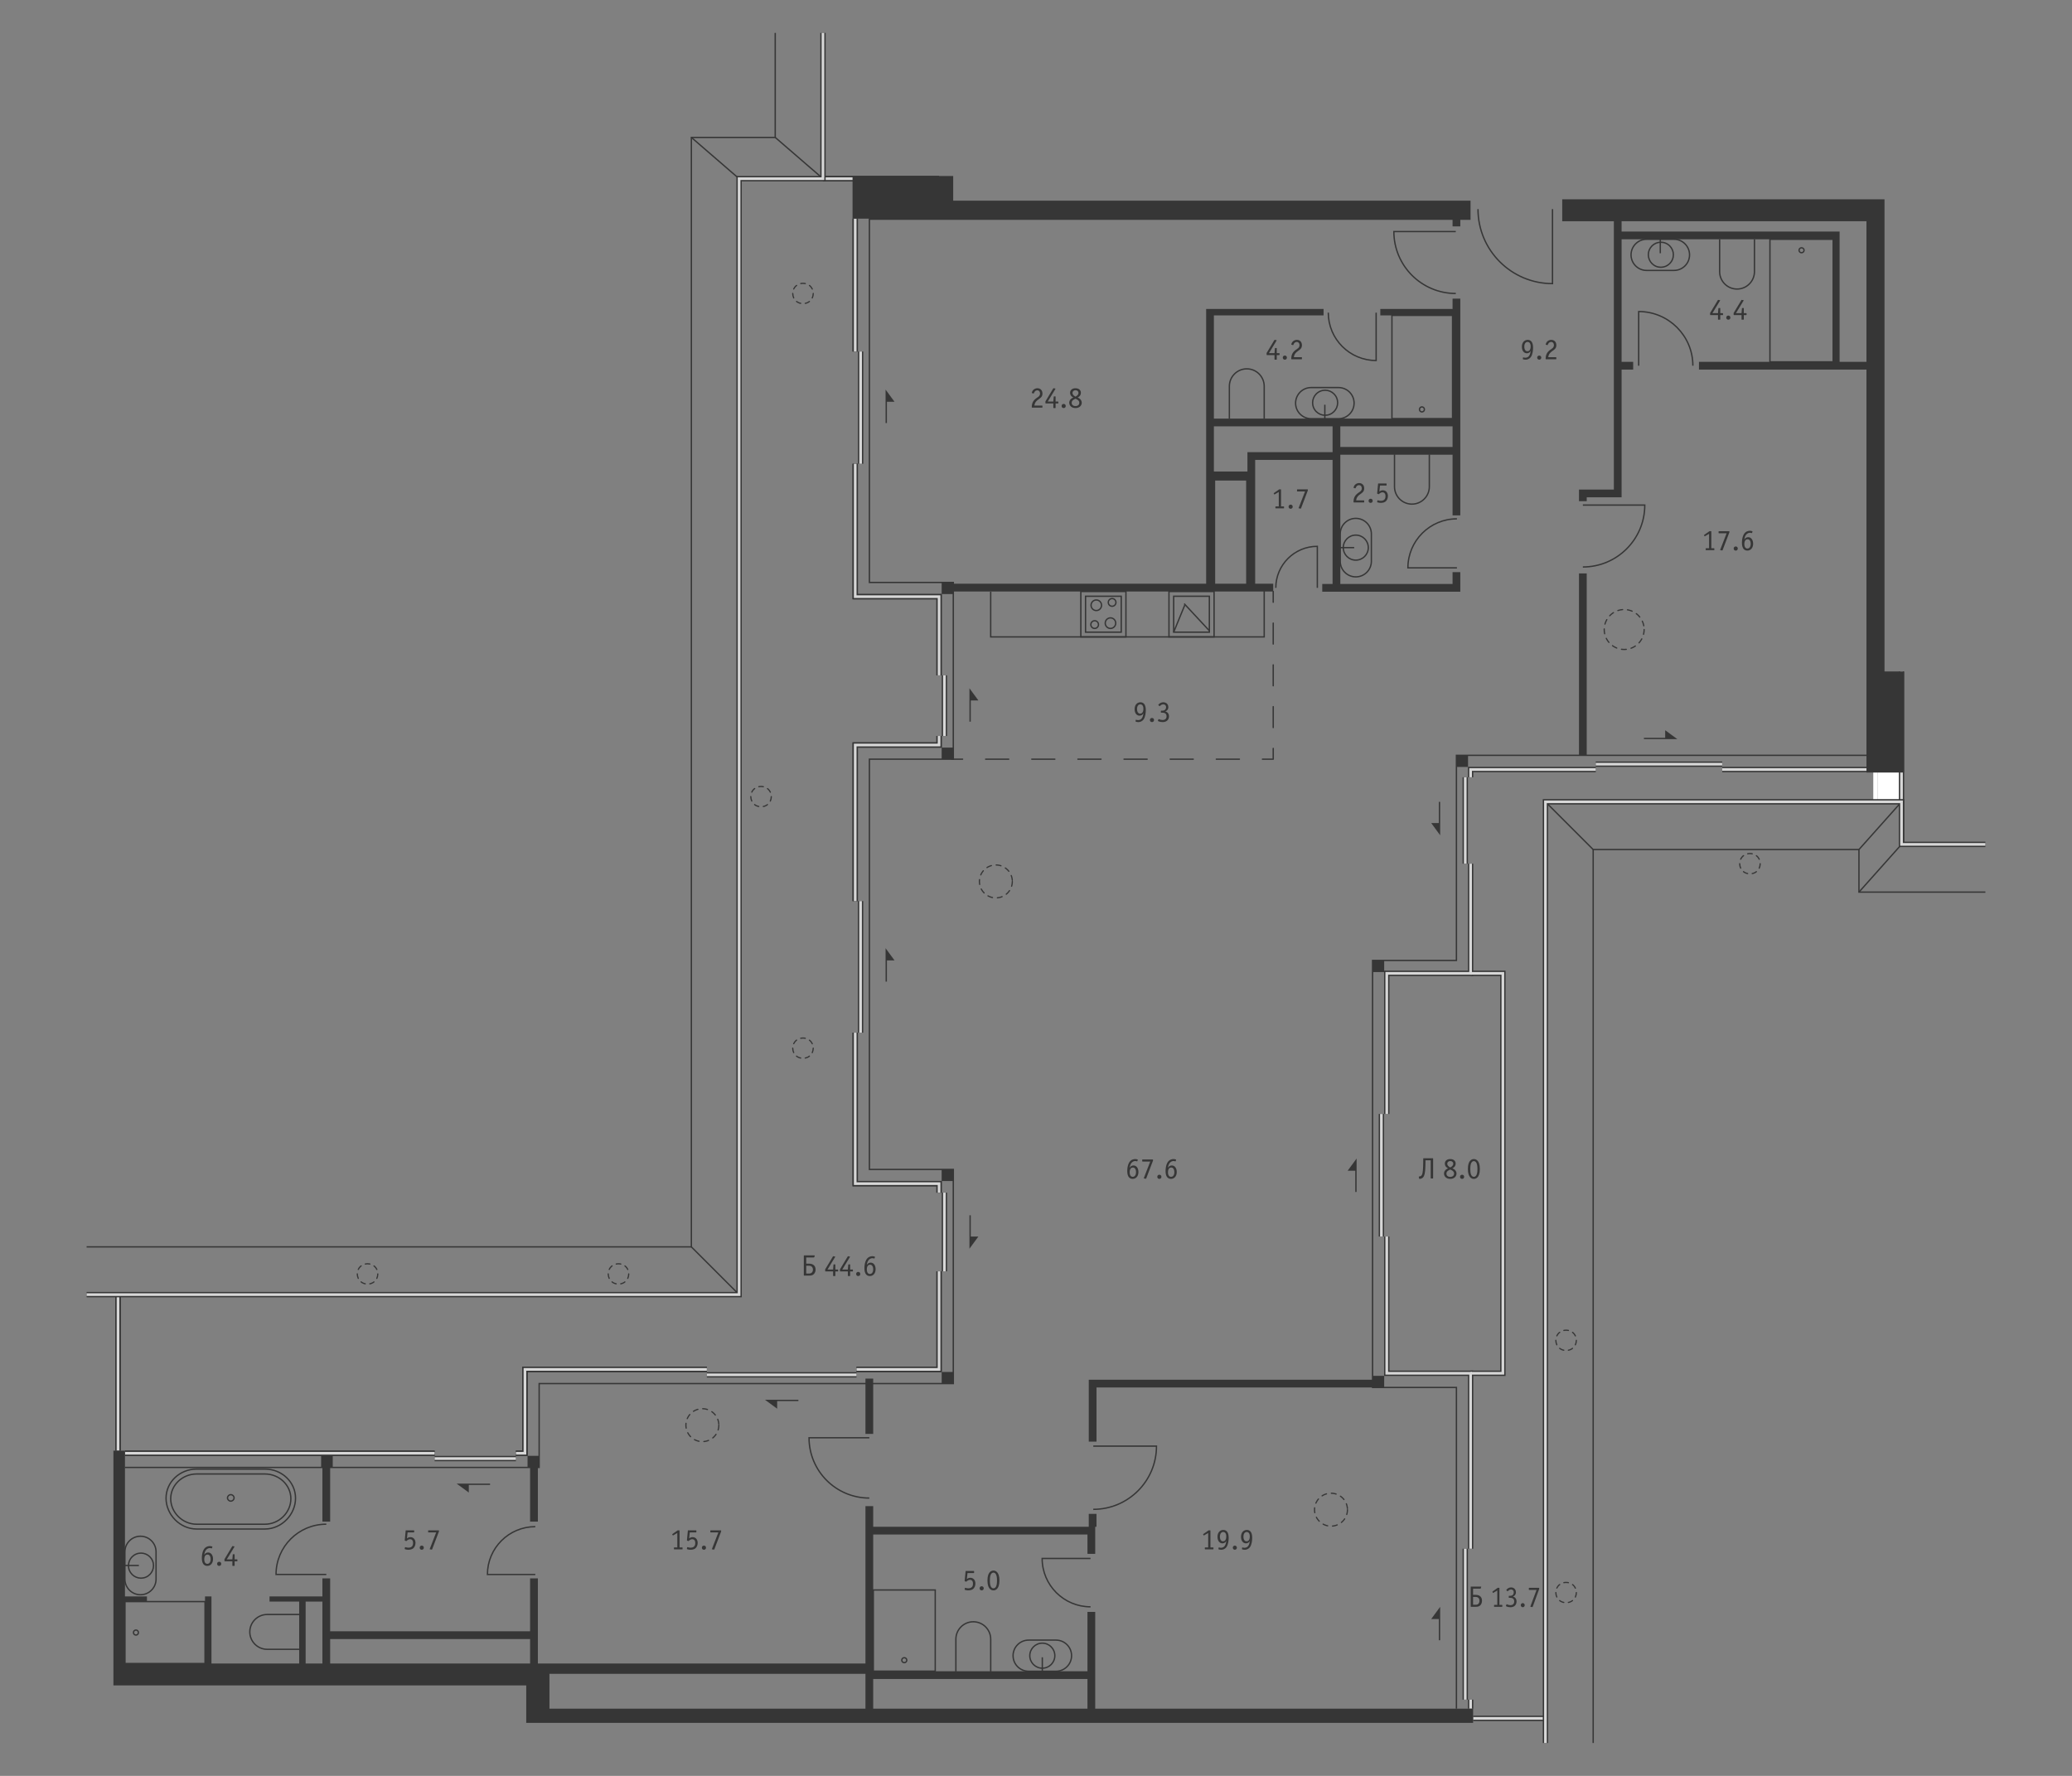 <?xml version="1.0" encoding="utf-8"?>
<!-- Generator: Adobe Illustrator 26.2.1, SVG Export Plug-In . SVG Version: 6.00 Build 0)  -->
<svg version="1.1" id="Слой_1" xmlns="http://www.w3.org/2000/svg" xmlns:xlink="http://www.w3.org/1999/xlink" x="0px" y="0px"
	 viewBox="0 0 630 540" style="enable-background:new 0 0 630 540;" xml:space="preserve">
<rect x="0" y="0" width="630" height="540" fill="#808080" stroke="none"/>
<style type="text/css">
	.st0{fill:#FFFFFF;}
	.st1{fill:none;stroke:#363636;stroke-width:0.409;stroke-miterlimit:10;}
	.st2{fill:none;stroke:#363636;stroke-width:0.409;stroke-miterlimit:10;}
	.st3{fill:none;stroke:#363636;stroke-width:0.409;stroke-linecap:round;stroke-linejoin:round;}
	
		.st4{fill:none;stroke:#363636;stroke-width:0.409;stroke-linecap:round;stroke-linejoin:round;stroke-dasharray:6.351,6.351;}
	
		.st5{fill:none;stroke:#363636;stroke-width:0.409;stroke-linecap:round;stroke-linejoin:round;stroke-dasharray:7.014,7.014;}
	.st6{fill:none;stroke:#363636;stroke-width:1.634;stroke-miterlimit:10;}
	.st7{fill:none;stroke:#D7D7D7;stroke-width:0.817;stroke-miterlimit:10;}
	
		.st8{fill:none;stroke:#363636;stroke-width:0.37;stroke-linecap:round;stroke-miterlimit:10;stroke-dasharray:1.48,1.48;}
	
		.st9{fill:none;stroke:#363636;stroke-width:0.37;stroke-linecap:round;stroke-miterlimit:10;stroke-dasharray:1.398,1.398;}
	.st10{fill:none;stroke:#363636;stroke-width:0.408;stroke-miterlimit:10;}
	.st11{fill:#363636;}
</style>
<g id="Flat_x5F_fill">
</g>
<g id="MOP">
</g>
<g id="Doors">
</g>
<g id="Furniture">
</g>
<g id="Windows">
</g>
<g id="Partitions">
</g>
<g id="Walls">
</g>
<g id="Pylons">
</g>
<g id="Facade">
</g>
<g id="Areas">
	<g>
		<rect x="570.953" y="233.99" class="st0" width="7.212" height="9.818"/>
		<polygon class="st0" points="570.25,233.99 570.25,63.936 569.581,63.936 569.581,243.809 
			570.953,243.809 570.953,233.99 		"/>
		<rect x="570.25" y="64.134" class="st0" width="0.703" height="169.857"/>
		<path class="st1" d="M472.042,63.591l0,22.652
			c-12.509,0-22.652-10.143-22.652-22.652"/>
		<path class="st1" d="M498.249,111.206l-0-16.475
			c9.098-0,16.475,7.377,16.475,16.475"/>
		<path class="st1" d="M481.275,153.574l18.829-0c0,10.398-8.431,18.829-18.829,18.829"/>
		<path class="st1" d="M442.985,172.669h-14.906c0-8.232,6.675-14.906,14.906-14.906"/>
		<path class="st1" d="M400.537,178.749v-12.624c-6.971-0-12.624,5.653-12.624,12.624"/>
		<path class="st1" d="M332.416,439.732h19.221c0,10.615-8.607,19.221-19.221,19.221"/>
		<path class="st1" d="M162.757,478.771h-14.553c0-8.037,6.516-14.553,14.553-14.553"/>
		<path class="st1" d="M99.209,478.75H83.93c-0-8.438,6.842-15.279,15.279-15.279"/>
		<path class="st1" d="M331.576,473.883h-14.71c-0,8.123,6.587,14.71,14.71,14.71"/>
		<path class="st1" d="M264.322,437.188h-18.333c-0,10.124,8.209,18.333,18.333,18.333"/>
		<path class="st1" d="M418.419,95.075v14.549c-8.035,0-14.549-6.515-14.549-14.549"/>
		<path class="st1" d="M442.638,70.41l-18.829-0
			c-0,10.398,8.431,18.829,18.829,18.829"/>
		<g>
			<ellipse class="st2" cx="412.234" cy="166.517" rx="3.806" ry="3.806"/>
			<path class="st1" d="M416.97,162.357c0-2.614-2.119-4.735-4.735-4.735
				c-2.616,0-4.735,2.121-4.735,4.735v8.318c0,2.616,2.119,4.737,4.735,4.737
				c2.616,0,4.735-2.121,4.735-4.737V162.357z"/>
			<line class="st1" x1="407.499" y1="166.517" x2="411.743" y2="166.517"/>
		</g>
		<g>
			<ellipse class="st2" cx="316.921" cy="503.449" rx="3.806" ry="3.806"/>
			<path class="st1" d="M312.761,498.713c-2.614,0-4.735,2.119-4.735,4.735
				c0,2.616,2.121,4.735,4.735,4.735h8.318c2.616,0,4.737-2.119,4.737-4.735
				c0-2.616-2.121-4.735-4.737-4.735H312.761z"/>
			<line class="st1" x1="316.921" y1="508.184" x2="316.921" y2="503.94"/>
		</g>
		<g>
			
				<ellipse transform="matrix(0.924 -0.383 0.383 0.924 -178.915 52.58)" class="st1" cx="42.712" cy="476.023" rx="3.806" ry="3.806"/>
			<path class="st1" d="M47.448,471.864c0-2.614-2.119-4.735-4.735-4.735
				c-2.616,0-4.735,2.121-4.735,4.735l0,8.318
				c0,2.616,2.119,4.737,4.735,4.737c2.616,0,4.735-2.121,4.735-4.737
				L47.448,471.864z"/>
			<line class="st1" x1="37.977" y1="476.023" x2="42.221" y2="476.023"/>
		</g>
		<g>
			
				<ellipse transform="matrix(0.924 -0.383 0.383 0.924 -16.246 163.484)" class="st2" cx="402.823" cy="122.579" rx="3.806" ry="3.806"/>
			<path class="st1" d="M398.663,117.843c-2.614,0-4.735,2.119-4.735,4.735
				c0,2.616,2.121,4.735,4.735,4.735h8.318c2.616,0,4.737-2.119,4.737-4.735
				c0-2.616-2.121-4.735-4.737-4.735H398.663z"/>
			<line class="st1" x1="402.822" y1="127.314" x2="402.822" y2="123.07"/>
		</g>
		<g>
			
				<ellipse transform="matrix(0.383 -0.924 0.924 0.383 240.038 514.232)" class="st2" cx="504.82" cy="77.495" rx="3.806" ry="3.806"/>
			<path class="st1" d="M500.66,82.231c-2.614,0-4.735-2.119-4.735-4.735
				c0-2.616,2.121-4.735,4.735-4.735l8.318,0c2.616,0,4.737,2.119,4.737,4.735
				c0,2.616-2.121,4.735-4.737,4.735L500.66,82.231z"/>
			<line class="st1" x1="504.82" y1="72.76" x2="504.82" y2="77.004"/>
		</g>
		<path class="st1" d="M301.23,508.268l0-9.829c0-2.928-2.37-5.302-5.296-5.302
			c-2.924,0-5.296,2.374-5.296,5.302v9.829"/>
		<path class="st1" d="M91.084,490.924l-9.829-0c-2.928,0-5.302,2.37-5.302,5.296
			c0,2.924,2.374,5.296,5.302,5.296h9.829"/>
		<path class="st1" d="M424.003,138.157v9.829c0,2.928,2.37,5.302,5.296,5.302
			c2.924,0,5.296-2.374,5.296-5.302v-9.829"/>
		<path class="st1" d="M384.386,127.286v-9.829c0-2.928-2.37-5.302-5.296-5.302
			c-2.924,0-5.296,2.374-5.296,5.302v9.829"/>
		<path class="st1" d="M522.859,72.76v9.829c0,2.928,2.37,5.302,5.296,5.302
			c2.924,0,5.296-2.374,5.296-5.302v-9.829"/>
		<g>
			<path class="st1" d="M70.172,456.451c0.553,0,0.999-0.44,0.999-0.981
				c0-0.541-0.446-0.98-0.999-0.98c-0.551,0-0.999,0.438-0.999,0.98
				C69.172,456.011,69.62,456.451,70.172,456.451z"/>
			<path class="st1" d="M59.811,464.936c-5.148,0-9.324-4.431-9.324-9.365
				c0-4.934,4.176-8.864,9.324-8.864h20.722c5.15,0,9.324,3.93,9.324,8.864
				s-4.174,9.365-9.324,9.365H59.811z"/>
			<path class="st1" d="M88.439,455.722c0-4.148-3.546-7.525-7.907-7.525l-20.722-0
				c-4.361,0-7.907,3.376-7.907,7.525c0,4.148,3.546,7.756,7.907,7.756h20.722
				C84.893,463.478,88.439,459.87,88.439,455.722z"/>
		</g>
		<g>
			<path class="st1" d="M432.345,123.724c0.417,0,0.754,0.343,0.754,0.766
				c0,0.424-0.337,0.766-0.754,0.766c-0.416,0-0.754-0.342-0.754-0.766
				C431.592,124.068,431.93,123.724,432.345,123.724z"/>
			<rect x="423.221" y="95.904" class="st1" width="18.436" height="31.382"/>
		</g>
		<g>
			<path class="st1" d="M548.534,76.095c0,0.417-0.343,0.754-0.766,0.754
				c-0.424,0-0.766-0.337-0.766-0.754c0-0.416,0.342-0.754,0.766-0.754
				C548.19,75.342,548.534,75.679,548.534,76.095z"/>
			<rect x="538.157" y="72.76" class="st1" width="19.221" height="37.269"/>
		</g>
		<g>
			<path class="st1" d="M274.182,504.818c0-0.417,0.343-0.754,0.766-0.754
				c0.424,0,0.766,0.337,0.766,0.754c0,0.416-0.342,0.754-0.766,0.754
				C274.525,505.572,274.182,505.234,274.182,504.818z"/>
			<rect x="265.533" y="483.471" class="st1" width="18.829" height="24.682"/>
		</g>
		<g>
			<path class="st1" d="M41.333,495.653c0.417,0,0.754,0.343,0.754,0.766
				c0,0.424-0.337,0.766-0.754,0.766c-0.416,0-0.754-0.342-0.754-0.766
				C40.579,495.996,40.917,495.653,41.333,495.653z"/>
			<rect x="37.998" y="487.005" class="st1" width="24.337" height="18.829"/>
		</g>
		<g>
			<rect x="355.428" y="179.862" class="st1" width="13.715" height="13.803"/>
			<rect x="356.859" y="181.304" class="st1" width="10.852" height="10.92"/>
			<rect x="328.631" y="179.861" class="st1" width="13.715" height="13.803"/>
			<rect x="330.064" y="181.304" class="st1" width="10.852" height="10.92"/>
			<line class="st1" x1="360.236" y1="183.985" x2="356.86" y2="192.224"/>
			<line class="st1" x1="360.047" y1="183.555" x2="367.711" y2="191.794"/>
			<path class="st1" d="M339.241,189.484c0-0.887-0.713-1.607-1.595-1.607
				c-0.882,0-1.598,0.72-1.598,1.607c0,0.887,0.717,1.607,1.598,1.607
				C338.527,191.091,339.241,190.371,339.241,189.484z"/>
			<path class="st1" d="M333.999,189.919c0-0.648-0.521-1.172-1.165-1.172
				c-0.642,0-1.163,0.524-1.163,1.172c0,0.646,0.521,1.172,1.163,1.172
				C333.478,191.091,333.999,190.565,333.999,189.919z"/>
			<path class="st1" d="M331.738,184.042c0,0.887,0.713,1.607,1.595,1.607
				c0.882,0,1.598-0.72,1.598-1.607c0-0.887-0.717-1.607-1.598-1.607
				C332.452,182.435,331.738,183.155,331.738,184.042z"/>
			<path class="st1" d="M336.978,183.177c0,0.648,0.521,1.172,1.166,1.172
				c0.642,0,1.163-0.524,1.163-1.172c0-0.646-0.521-1.172-1.163-1.172
				C337.499,182.005,336.978,182.531,336.978,183.177z"/>
		</g>
		<g>
			<g>
				<line class="st3" x1="387.126" y1="179.854" x2="387.126" y2="183.123"/>
				<line class="st4" x1="387.126" y1="189.474" x2="387.126" y2="224.402"/>
				<polyline class="st3" points="387.126,227.577 387.126,230.846 383.857,230.846 				"/>
				<line class="st5" x1="376.843" y1="230.846" x2="296.181" y2="230.846"/>
				<line class="st3" x1="292.674" y1="230.846" x2="289.405" y2="230.846"/>
			</g>
		</g>
		<polyline class="st1" points="384.386,179.658 384.386,193.667 301.224,193.667 301.224,179.937 
					"/>
		<polyline class="st1" points="38.005,446.211 163.934,446.211 163.934,420.713 289.854,420.713 
			289.854,355.595 264.347,355.595 264.347,230.846 289.854,230.846 289.854,177.111 
			264.347,177.111 264.347,66.351 		"/>
		<polyline class="st1" points="442.832,519.563 442.832,421.89 417.337,421.89 417.337,292.047 
			442.832,292.047 442.832,229.675 567.575,229.675 		"/>
		<line class="st6" x1="38.005" y1="441.896" x2="132.151" y2="441.896"/>
		<polyline class="st6" points="156.864,441.896 159.61,441.896 159.61,416.398 214.921,416.398 
					"/>
		<polyline class="st6" points="260.425,416.398 285.53,416.398 285.53,386.585 		"/>
		<polyline class="st6" points="285.53,362.656 285.53,359.91 260.032,359.91 260.032,314.014 
					"/>
		<polyline class="st6" points="260.032,274.002 260.032,226.537 285.53,226.537 285.53,223.791 
					"/>
		<polyline class="st6" points="285.53,205.354 285.53,181.426 260.032,181.426 260.032,141.021 
					"/>
		<line class="st6" x1="260.032" y1="106.894" x2="260.032" y2="66.486"/>
		<line class="st6" x1="250.225" y1="54.329" x2="285.53" y2="54.329"/>
		<line class="st6" x1="35.883" y1="441.111" x2="35.883" y2="393.657"/>
		<line class="st6" x1="447.15" y1="519.563" x2="447.15" y2="516.82"/>
		<polyline class="st6" points="447.147,470.924 447.147,417.575 421.649,417.575 421.649,375.994 
					"/>
		<polyline class="st6" points="421.649,338.728 421.649,295.97 447.147,295.97 447.147,262.626 
					"/>
		<polyline class="st6" points="447.147,236.344 447.147,233.99 485.198,233.99 		"/>
		<line class="st6" x1="523.64" y1="233.99" x2="567.575" y2="233.99"/>
		<line class="st6" x1="578.166" y1="256.742" x2="578.166" y2="204.175"/>
		<polyline class="st6" points="447.147,417.575 456.953,417.575 456.953,295.97 447.147,295.97 
					"/>
		<line class="st7" x1="447.15" y1="519.563" x2="447.15" y2="516.82"/>
		<line class="st6" x1="447.908" y1="522.508" x2="469.898" y2="522.508"/>
		<line class="st7" x1="447.908" y1="522.508" x2="469.898" y2="522.508"/>
		<line class="st6" x1="445.518" y1="516.82" x2="445.518" y2="470.924"/>
		<line class="st7" x1="445.518" y1="516.82" x2="445.518" y2="470.924"/>
		<line class="st6" x1="445.518" y1="262.626" x2="445.518" y2="236.344"/>
		<line class="st7" x1="445.518" y1="262.626" x2="445.518" y2="236.344"/>
		<line class="st6" x1="132.151" y1="443.508" x2="156.864" y2="443.508"/>
		<line class="st7" x1="132.151" y1="443.508" x2="156.864" y2="443.508"/>
		<line class="st6" x1="287.151" y1="362.656" x2="287.151" y2="386.585"/>
		<line class="st7" x1="287.151" y1="362.656" x2="287.151" y2="386.585"/>
		<line class="st6" x1="287.151" y1="205.354" x2="287.151" y2="223.791"/>
		<line class="st7" x1="287.151" y1="205.354" x2="287.151" y2="223.791"/>
		<line class="st6" x1="261.676" y1="106.894" x2="261.676" y2="141.021"/>
		<line class="st7" x1="261.676" y1="106.894" x2="261.676" y2="141.021"/>
		<line class="st6" x1="261.656" y1="274.002" x2="261.656" y2="314.014"/>
		<line class="st7" x1="261.656" y1="274.002" x2="261.656" y2="314.014"/>
		<line class="st6" x1="214.921" y1="418.048" x2="260.425" y2="418.048"/>
		<line class="st7" x1="214.921" y1="418.048" x2="260.425" y2="418.048"/>
		<line class="st6" x1="485.198" y1="232.364" x2="523.64" y2="232.364"/>
		<line class="st7" x1="485.198" y1="232.364" x2="523.64" y2="232.364"/>
		<line class="st6" x1="420.019" y1="375.994" x2="420.019" y2="338.728"/>
		<line class="st7" x1="420.019" y1="375.994" x2="420.019" y2="338.728"/>
		<polyline class="st7" points="447.147,470.924 447.147,417.575 421.649,417.575 421.649,375.994 
					"/>
		<polyline class="st7" points="421.649,338.728 421.649,295.97 447.147,295.97 447.147,262.626 
					"/>
		<polyline class="st7" points="447.147,236.344 447.147,233.99 485.198,233.99 		"/>
		<line class="st7" x1="523.64" y1="233.99" x2="567.575" y2="233.99"/>
		<line class="st7" x1="578.166" y1="256.742" x2="578.166" y2="204.175"/>
		<polyline class="st7" points="447.147,417.575 456.953,417.575 456.953,295.97 447.147,295.97 
					"/>
		<line class="st6" x1="38.005" y1="441.896" x2="132.151" y2="441.896"/>
		<polyline class="st6" points="156.864,441.896 159.61,441.896 159.61,416.398 214.921,416.398 
					"/>
		<polyline class="st6" points="260.425,416.398 285.53,416.398 285.53,386.585 		"/>
		<polyline class="st6" points="285.53,362.656 285.53,359.91 260.032,359.91 260.032,314.014 
					"/>
		<polyline class="st6" points="260.032,274.002 260.032,226.537 285.53,226.537 285.53,223.791 
					"/>
		<polyline class="st6" points="285.53,205.354 285.53,181.426 260.032,181.426 260.032,141.021 
					"/>
		<line class="st6" x1="260.032" y1="106.894" x2="260.032" y2="66.486"/>
		<line class="st6" x1="250.225" y1="54.329" x2="285.53" y2="54.329"/>
		<line class="st6" x1="35.883" y1="441.111" x2="35.883" y2="393.657"/>
		<line class="st7" x1="38.005" y1="441.896" x2="132.151" y2="441.896"/>
		<polyline class="st7" points="156.864,441.896 159.61,441.896 159.61,416.398 214.921,416.398 
					"/>
		<polyline class="st7" points="260.425,416.398 285.53,416.398 285.53,386.585 		"/>
		<polyline class="st7" points="285.53,362.656 285.53,359.91 260.032,359.91 260.032,314.014 
					"/>
		<polyline class="st7" points="260.032,274.002 260.032,226.537 285.53,226.537 285.53,223.791 
					"/>
		<polyline class="st7" points="285.53,205.354 285.53,181.426 260.032,181.426 260.032,141.021 
					"/>
		<line class="st7" x1="260.032" y1="106.894" x2="260.032" y2="66.486"/>
		<line class="st7" x1="250.225" y1="54.329" x2="285.53" y2="54.329"/>
		<line class="st7" x1="35.883" y1="441.111" x2="35.883" y2="393.657"/>
		<circle class="st8" cx="302.799" cy="268.018" r="5.005"/>
		<circle class="st8" cx="493.836" cy="191.413" r="6.07"/>
		<circle class="st8" cx="404.695" cy="459.055" r="5.005"/>
		<circle class="st8" cx="213.557" cy="433.355" r="5.005"/>
		<g>
			<path class="st9" d="M479.297,484.258c-0.104,4.113-6.134,4.113-6.238-0
				C473.163,480.145,479.193,480.146,479.297,484.258L479.297,484.258z"/>
		</g>
		<g>
			<path class="st9" d="M479.297,407.566c-0.104,4.113-6.134,4.113-6.238-0
				C473.163,403.452,479.193,403.453,479.297,407.566L479.297,407.566z"/>
		</g>
		<g>
			<path class="st9" d="M114.874,387.367c-0.104,4.113-6.134,4.113-6.238-0
				C108.741,383.253,114.771,383.254,114.874,387.367L114.874,387.367z"/>
		</g>
		<g>
			<path class="st9" d="M191.172,387.367c-0.104,4.113-6.134,4.113-6.238-0
				C185.038,383.253,191.068,383.254,191.172,387.367L191.172,387.367z"/>
		</g>
		<g>
			<path class="st9" d="M247.267,318.719c-0.104,4.113-6.134,4.113-6.238-0
				C241.133,314.605,247.163,314.606,247.267,318.719L247.267,318.719z"/>
		</g>
		<g>
			<path class="st9" d="M234.518,242.226c-0.104,4.113-6.134,4.113-6.238-0
				C228.385,238.113,234.414,238.113,234.518,242.226L234.518,242.226z"/>
		</g>
		<g>
			<path class="st9" d="M247.273,89.235c-0.104,4.113-6.134,4.113-6.238-0
				C241.14,85.122,247.169,85.123,247.273,89.235L247.273,89.235z"/>
		</g>
		<g>
			<path class="st9" d="M535.196,262.624c-0.104,4.113-6.134,4.113-6.238-0
				C529.062,258.51,535.092,258.511,535.196,262.624L535.196,262.624z"/>
		</g>
		<polyline class="st10" points="26.337,379.143 210.213,379.143 210.213,41.788 235.711,41.788 
			235.711,10 		"/>
		<polyline class="st10" points="484.412,530 484.412,258.323 565.221,258.323 565.221,271.268 
			603.664,271.268 		"/>
		<polyline class="st6" points="26.337,393.657 224.727,393.657 224.727,54.329 250.225,54.329 
			250.225,10 		"/>
		<polyline class="st6" points="469.898,530 469.898,243.809 578.166,243.809 578.166,256.754 
			603.664,256.754 		"/>
		<line class="st10" x1="210.213" y1="379.143" x2="224.727" y2="393.657"/>
		<line class="st10" x1="210.213" y1="41.788" x2="224.727" y2="54.329"/>
		<line class="st10" x1="235.711" y1="41.788" x2="250.225" y2="54.329"/>
		<line class="st10" x1="469.898" y1="243.809" x2="484.412" y2="258.323"/>
		<line class="st10" x1="565.221" y1="258.323" x2="578.166" y2="243.809"/>
		<line class="st10" x1="565.221" y1="271.268" x2="578.166" y2="256.754"/>
		<polyline class="st7" points="26.337,393.657 224.727,393.657 224.727,54.329 250.225,54.329 
			250.225,10 		"/>
		<polyline class="st7" points="469.898,530 469.898,243.809 578.166,243.809 578.166,256.754 
			603.664,256.754 		"/>
		<g>
			<polygon class="st11" points="142.543,451.536 149.002,451.536 149.002,451.128 
				142.543,451.128 140.15,451.128 138.836,451.128 142.543,453.846 			"/>
			<polygon class="st11" points="236.297,426.039 242.756,426.039 242.756,425.63 
				236.297,425.63 233.903,425.63 232.59,425.63 236.297,428.348 			"/>
			<polygon class="st11" points="294.762,369.537 294.762,375.997 294.762,378.39 294.762,379.704 
				297.481,375.997 295.171,375.997 295.171,369.537 			"/>
			<polygon class="st11" points="269.265,289.638 269.265,292.032 269.265,298.491 
				269.673,298.491 269.673,292.032 271.983,292.032 269.265,288.325 			"/>
			<polygon class="st11" points="294.762,209.277 294.762,210.59 294.762,212.984 
				294.762,219.443 295.171,219.443 295.171,212.984 297.481,212.984 			"/>
			<polygon class="st11" points="269.265,118.466 269.265,119.779 269.265,122.173 
				269.265,128.632 269.673,128.632 269.673,122.173 271.983,122.173 			"/>
			<polygon class="st11" points="506.305,224.349 499.846,224.349 499.846,224.758 
				506.305,224.758 508.698,224.758 510.012,224.758 506.305,222.04 			"/>
			<polygon class="st11" points="412.48,362.444 412.48,355.984 412.48,353.591 412.48,352.277 
				409.762,355.984 412.071,355.984 412.071,362.444 			"/>
			<polygon class="st11" points="437.887,498.759 437.887,492.3 437.887,489.906 437.887,488.593 
				435.169,492.3 437.478,492.3 437.478,498.759 			"/>
			<polygon class="st11" points="437.887,252.666 437.887,250.273 437.887,243.814 437.478,243.814 
				437.478,250.273 435.169,250.273 437.887,253.98 			"/>
			<path class="st11" d="M333.004,490.139h-2.354v18.045h-65.152v-41.578h65.152v5.881h2.354
				v-5.881v-1.769v-0.585h0.392v-3.926h-2.354v3.926h-65.544v-6.274h-2.354v47.855
				h-96.088h-1.309h-2.206v-25.888h-2.363v16.085h-60.793v-16.085h-2.354v5.486H81.949
				v1.569h9.022v18.832H64.297V485.432h-1.961v20.401H37.997v-18.832h6.685v-1.569
				h-6.685v-44.321h-3.514v64.723v0.79v5.862h125.521v11.393h4.321h2.74h280.842
				v-4.315H333.004V490.139z M330.651,510.538v9.025h-65.152v-9.025H330.651z
				 M161.179,498.395v7.439h-60.793v-7.439H161.179z M92.933,487.001h5.1v18.832
				h-5.1V487.001z M167.057,510.737v-1.768h96.088v10.594H167.066v-8.826H167.057z"/>
			<rect x="263.145" y="419.197" class="st11" width="2.354" height="16.814"/>
			<polygon class="st11" points="98.032,462.686 100.386,462.686 100.386,446.208 101.17,446.208 
				101.17,442.677 97.64,442.677 97.64,446.208 98.032,446.208 			"/>
			<polygon class="st11" points="161.179,462.686 163.542,462.686 163.542,446.208 
				163.934,446.208 163.934,442.677 160.404,442.677 160.404,446.208 161.179,446.208 			
				"/>
			<polygon class="st11" points="419.102,421.89 420.867,421.89 420.867,418.359 417.337,418.359 
				417.337,419.541 331.043,419.541 331.043,420.717 331.043,421.894 331.043,438.359 
				333.397,438.359 333.397,421.894 419.102,421.894 			"/>
			<rect x="480.098" y="174.365" class="st11" width="2.354" height="55.311"/>
			<path class="st11" d="M444.012,177.57h-0v-3.6h-2.354v3.6h-34.13v-22.992v-1.059
				v-15.25h34.13v18.44h2.354v-20.791v-6.28v-0.885v-1.468V95.904v-1.471V93.946
				v-1.962v-1.176h-2.354v1.176v1.962h-21.967v1.958h21.967v31.382h-72.571V95.904
				h33.35V93.946h-33.35h-1.246h-1.108v49.426v3.616v30.505h-76.886v-0.383h-3.531
				v3.531h3.531v-0.78h97.281v-2.368h-5.489v-31.375v-2.746v-3.528h23.536v13.675
				v1.059v22.992h-3.141v2.354h41.976V177.57z M441.658,135.916h-34.13v-6.276h34.13
				V135.916z M369.479,177.494v-31.375h9.415v31.375H369.479z M379.286,137.491v0.387
				v1.967v3.528h-0.392h-9.415h-0.392v-13.733h36.089v7.851H379.286z"/>
			<polygon class="st11" points="264.35,66.855 441.658,66.855 441.658,68.841 444.011,68.841 
				444.011,66.855 447.127,66.855 447.127,61.018 289.823,61.018 289.823,53.517 
				259.219,53.517 259.219,66.486 264.35,66.486 			"/>
			<path class="st11" d="M572.995,204.175V67.27v-1.175v-5.492h-97.994v0.415v5.837v0.415
				h15.697v42.76v2.354v36.478h-10.6v0.588h-0v2.948h2.354v-1.183h8.247
				h1.28h1.073v-38.832h3.522v-2.354h-3.522V72.76h64.327v37.27h-40.799v2.354
				h50.925v122.523h2.076h1.373h0.15h1.892h5.906v-30.731H572.995z M559.34,110.03
				V72.76v-1.958v-0.396h-66.288v-3.136h74.453v42.76H559.34z"/>
			<rect x="286.317" y="227.322" class="st11" width="3.531" height="3.53"/>
			<rect x="286.317" y="355.595" class="st11" width="3.531" height="3.531"/>
			<rect x="417.337" y="292.047" class="st11" width="3.53" height="3.531"/>
			<rect x="442.832" y="229.675" class="st11" width="3.531" height="3.53"/>
			<rect x="286.324" y="417.18" class="st11" width="3.531" height="3.53"/>
			<path class="st11" d="M124.163,471.24c0.79,0,1.23-0.243,1.454-0.413
				c0.395-0.314,0.718-0.916,0.718-1.679c0-0.961-0.575-1.741-1.526-1.741
				c-0.485,0-0.808,0.198-0.961,0.305l-0.117,0.081l0.197-1.823h1.895
				c0.108,0,0.108-0.045,0.108-0.099v-0.421c0-0.054-0.009-0.109-0.108-0.109h-2.37
				c-0.099,0-0.099,0.027-0.108,0.117l-0.279,2.873c0,0.027,0,0.081,0.018,0.109
				c0.009,0.01,0.027,0.018,0.072,0.035l0.332,0.118
				c0.045,0.018,0.063,0.018,0.135-0.046c0.125-0.107,0.197-0.179,0.269-0.233
				c0.207-0.152,0.494-0.278,0.79-0.278c0.234,0,0.916,0.072,0.916,1.149
				c0,0.377-0.045,1.427-1.419,1.427c-0.377,0-0.583-0.072-0.781-0.126
				c-0.09-0.026-0.117-0.045-0.162-0.045c-0.063,0-0.081,0.054-0.081,0.064
				l-0.099,0.404c-0.018,0.062-0.036,0.134,0.152,0.188
				C123.553,471.195,123.866,471.24,124.163,471.24z"/>
			<circle class="st11" cx="128.236" cy="470.611" r="0.628"/>
			<path class="st11" d="M130.286,465.969h2.334l-1.939,4.993
				c-0.018,0.045-0.045,0.089-0.018,0.117c0.018,0.027,0.081,0.035,0.099,0.035
				l0.53,0.081c0.072,0.008,0.089-0.045,0.099-0.081l2.073-5.441v-0.223
				c0-0.054-0.009-0.109-0.107-0.109h-3.071c-0.099,0-0.108,0.054-0.108,0.109v0.413
				C130.178,465.915,130.187,465.969,130.286,465.969z"/>
			<path class="st11" d="M63.034,476.15c0.96,0,1.741-0.773,1.741-2.083
				c0-1.141-0.566-1.994-1.508-1.994c-0.512,0-0.951,0.287-1.158,0.691l-0.018-0.018
				l0.018-0.091c0.072-0.377,0.18-1.058,0.736-1.553
				c0.234-0.206,0.584-0.377,0.925-0.377c0.234,0,0.431,0.062,0.521,0.089
				c0.027,0.01,0.045,0.01,0.062,0.01c0.054,0,0.072-0.027,0.09-0.072
				l0.135-0.342c0.036-0.089-0.018-0.134-0.135-0.179
				c-0.18-0.064-0.458-0.109-0.665-0.109c-0.242,0-1.293,0.027-1.903,1.186
				c-0.377,0.709-0.503,1.714-0.503,2.45
				C61.373,475.565,62.127,476.15,63.034,476.15z M63.097,472.702
				c0.466,0,0.943,0.377,0.943,1.4c0,0.907-0.413,1.419-0.997,1.419
				c-0.557,0-0.934-0.431-0.934-1.374C62.109,472.917,62.711,472.702,63.097,472.702z"
				/>
			<circle class="st11" cx="66.64" cy="475.521" r="0.628"/>
			<path class="st11" d="M68.358,474.748h2.298v1.293c0,0.054,0.009,0.109,0.108,0.109h0.476
				c0.045,0,0.099,0.008,0.099-0.126v-1.275h0.736c0.099,0,0.108-0.054,0.108-0.107
				v-0.369c0-0.054-0.009-0.109-0.108-0.109H71.339v-1.454
				c0-0.054-0.009-0.107-0.108-0.107h-0.342c-0.072,0-0.108,0.018-0.117,0.117
				l-0.117,1.445h-1.697l2.307-3.797c0.018-0.027,0.036-0.054,0.036-0.081
				c0-0.062-0.072-0.072-0.108-0.08l-0.422-0.072
				c-0.072-0.01-0.099-0.037-0.161,0.062l-0.037,0.054l-2.325,3.869v0.522
				C68.25,474.739,68.304,474.748,68.358,474.748z"/>
			<path class="st11" d="M294.427,482.967c-0.377,0-0.583-0.072-0.781-0.126
				c-0.09-0.026-0.117-0.045-0.162-0.045c-0.063,0-0.081,0.054-0.081,0.064
				l-0.099,0.404c-0.018,0.062-0.036,0.134,0.152,0.188
				c0.342,0.099,0.655,0.144,0.952,0.144c0.79,0,1.23-0.243,1.454-0.413
				c0.395-0.314,0.718-0.916,0.718-1.679c0-0.961-0.575-1.741-1.526-1.741
				c-0.485,0-0.808,0.198-0.961,0.305l-0.117,0.081l0.197-1.823h1.895
				c0.108,0,0.108-0.045,0.108-0.099v-0.421c0-0.054-0.009-0.109-0.108-0.109h-2.37
				c-0.099,0-0.099,0.027-0.108,0.117l-0.279,2.873c0,0.027,0,0.081,0.018,0.109
				c0.009,0.01,0.027,0.018,0.072,0.035l0.332,0.118
				c0.045,0.018,0.063,0.018,0.135-0.046c0.125-0.107,0.197-0.179,0.269-0.233
				c0.207-0.152,0.494-0.278,0.79-0.278c0.234,0,0.916,0.072,0.916,1.149
				C295.846,481.917,295.802,482.967,294.427,482.967z"/>
			<circle class="st11" cx="298.482" cy="482.967" r="0.628"/>
			<path class="st11" d="M300.236,480.589c0,2.827,1.391,3.007,1.822,3.007
				s1.823-0.18,1.823-3.007c0-2.848-1.401-3.017-1.823-3.017
				C301.637,477.572,300.236,477.741,300.236,480.589z M303.145,480.589
				c0,0.763-0.063,2.378-1.087,2.378c-1.023,0-1.086-1.615-1.086-2.378
				c0-0.773,0.072-2.389,1.086-2.389C303.074,478.199,303.145,479.816,303.145,480.589z"
				/>
			<path class="st11" d="M204.545,466.849c0.009,0.019,0.018,0.045,0.053,0.045
				c0.01,0,0.037,0,0.099-0.035l1.239-0.718v4.391h-0.916
				c-0.098,0-0.108,0.053-0.108,0.107v0.369c0,0.099,0.054,0.107,0.108,0.107h2.406
				c0.054,0,0.108-0.008,0.108-0.107v-0.369c0-0.054-0.009-0.107-0.108-0.107
				h-0.808v-5.082c0-0.054-0.01-0.109-0.108-0.109h-0.458l-1.607,1.122
				c-0.026,0.019-0.063,0.046-0.063,0.072c0,0.01,0,0.019,0.027,0.064
				L204.545,466.849z"/>
			<path class="st11" d="M209.964,471.24c0.79,0,1.23-0.243,1.454-0.413
				c0.395-0.314,0.718-0.916,0.718-1.679c0-0.961-0.575-1.741-1.526-1.741
				c-0.485,0-0.808,0.198-0.961,0.305l-0.117,0.081l0.197-1.823h1.895
				c0.108,0,0.108-0.045,0.108-0.099v-0.421c0-0.054-0.009-0.109-0.108-0.109h-2.37
				c-0.099,0-0.099,0.027-0.108,0.117l-0.279,2.873c0,0.027,0,0.081,0.018,0.109
				c0.009,0.01,0.027,0.018,0.072,0.035l0.332,0.118
				c0.045,0.018,0.063,0.018,0.135-0.046c0.125-0.107,0.197-0.179,0.269-0.233
				c0.207-0.152,0.494-0.278,0.79-0.278c0.234,0,0.916,0.072,0.916,1.149
				c0,0.377-0.045,1.427-1.419,1.427c-0.377,0-0.583-0.072-0.781-0.126
				c-0.09-0.026-0.117-0.045-0.162-0.045c-0.063,0-0.081,0.054-0.081,0.064
				l-0.099,0.404c-0.018,0.062-0.036,0.134,0.152,0.188
				C209.354,471.195,209.668,471.24,209.964,471.24z"/>
			<circle class="st11" cx="214.037" cy="470.611" r="0.628"/>
			<path class="st11" d="M216.087,465.969h2.334l-1.939,4.993
				c-0.018,0.045-0.045,0.089-0.018,0.117c0.018,0.027,0.081,0.035,0.099,0.035
				l0.53,0.081c0.072,0.008,0.089-0.045,0.099-0.081l2.073-5.441v-0.223
				c0-0.054-0.009-0.109-0.107-0.109h-3.071c-0.099,0-0.108,0.054-0.108,0.109v0.413
				C215.98,465.915,215.988,465.969,216.087,465.969z"/>
			<path class="st11" d="M366.441,470.531c-0.097,0-0.107,0.053-0.107,0.107v0.369
				c0,0.099,0.054,0.107,0.107,0.107h2.407c0.054,0,0.107-0.008,0.107-0.107v-0.369
				c0-0.054-0.008-0.107-0.107-0.107h-0.808v-5.082c0-0.054-0.01-0.109-0.109-0.109
				h-0.458l-1.607,1.122c-0.026,0.019-0.062,0.046-0.062,0.072
				c0,0.01,0,0.019,0.027,0.064l0.134,0.251c0.01,0.019,0.019,0.045,0.054,0.045
				c0.01,0,0.037,0,0.099-0.035l1.239-0.718v4.391H366.441z"/>
			<path class="st11" d="M372.364,470.091c-0.252,0.332-0.611,0.547-1.114,0.547
				c-0.251,0-0.431-0.054-0.493-0.072c-0.089-0.027-0.126-0.035-0.161-0.035
				c-0.072,0-0.081,0.062-0.081,0.08l-0.035,0.359
				c-0.019,0.144,0.045,0.144,0.134,0.171c0.081,0.018,0.35,0.099,0.701,0.099
				c0.466,0,1.14-0.161,1.615-0.844c0.53-0.753,0.656-2.056,0.656-2.801
				c0-1.804-0.755-2.378-1.644-2.378c-0.978,0-1.759,0.781-1.759,2.083
				c0,1.14,0.565,1.992,1.508,1.992c0.512,0,0.951-0.287,1.159-0.691l0.018,0.018
				l-0.018,0.091C372.768,469.095,372.686,469.669,372.364,470.091z M371.861,468.672
				c-0.476,0-0.943-0.386-0.943-1.409c0-0.907,0.413-1.419,0.998-1.419
				c0.555,0,0.934,0.431,0.934,1.365C372.849,468.456,372.248,468.672,371.861,468.672
				z"/>
			<path class="st11" d="M374.83,470.611c0,0.342,0.287,0.629,0.627,0.629
				c0.342,0,0.629-0.287,0.629-0.629c0-0.342-0.287-0.629-0.629-0.629
				C375.117,469.982,374.83,470.269,374.83,470.611z"/>
			<path class="st11" d="M379.52,470.091c-0.252,0.332-0.611,0.547-1.114,0.547
				c-0.251,0-0.431-0.054-0.493-0.072c-0.089-0.027-0.126-0.035-0.161-0.035
				c-0.072,0-0.081,0.062-0.081,0.08l-0.035,0.359
				c-0.019,0.144,0.045,0.144,0.134,0.171c0.081,0.018,0.35,0.099,0.701,0.099
				c0.466,0,1.14-0.161,1.615-0.844c0.53-0.753,0.656-2.056,0.656-2.801
				c0-1.804-0.755-2.378-1.644-2.378c-0.978,0-1.759,0.781-1.759,2.083
				c0,1.14,0.565,1.992,1.508,1.992c0.512,0,0.951-0.287,1.159-0.691l0.018,0.018
				l-0.018,0.091C379.923,469.095,379.842,469.669,379.52,470.091z M379.017,468.672
				c-0.476,0-0.943-0.386-0.943-1.409c0-0.907,0.413-1.419,0.998-1.419
				c0.555,0,0.934,0.431,0.934,1.365C380.005,468.456,379.403,468.672,379.017,468.672
				z"/>
			<path class="st11" d="M343.248,353.626c-0.377,0.709-0.503,1.714-0.503,2.452
				c0,1.804,0.753,2.388,1.661,2.388c0.96,0,1.741-0.773,1.741-2.083
				c0-1.14-0.566-1.994-1.508-1.994c-0.512,0-0.951,0.287-1.158,0.691l-0.018-0.018
				l0.018-0.089c0.072-0.377,0.18-1.06,0.736-1.553
				c0.234-0.207,0.584-0.378,0.925-0.378c0.234,0,0.431,0.064,0.521,0.091
				c0.027,0.008,0.045,0.008,0.062,0.008c0.054,0,0.072-0.027,0.09-0.072
				l0.135-0.34c0.036-0.091-0.018-0.136-0.135-0.18
				c-0.18-0.062-0.458-0.107-0.665-0.107
				C344.909,352.442,343.858,352.467,343.248,353.626z M344.469,355.018
				c0.466,0,0.943,0.377,0.943,1.4c0,0.908-0.413,1.419-0.997,1.419
				c-0.557,0-0.934-0.431-0.934-1.373C343.481,355.234,344.083,355.018,344.469,355.018z
				"/>
			<path class="st11" d="M347.294,352.675v0.413c0,0.053,0.009,0.107,0.108,0.107h2.334
				l-1.939,4.993c-0.018,0.045-0.045,0.089-0.018,0.117
				c0.018,0.027,0.081,0.035,0.099,0.035l0.53,0.081
				c0.072,0.008,0.089-0.045,0.099-0.081l2.073-5.441v-0.223
				c0-0.054-0.009-0.109-0.107-0.109h-3.071
				C347.303,352.566,347.294,352.621,347.294,352.675z"/>
			<circle class="st11" cx="352.507" cy="357.837" r="0.628"/>
			<path class="st11" d="M355.868,353.42c0.234-0.207,0.584-0.378,0.925-0.378
				c0.234,0,0.431,0.064,0.521,0.091c0.027,0.008,0.045,0.008,0.062,0.008
				c0.054,0,0.072-0.027,0.09-0.072l0.135-0.34
				c0.036-0.091-0.018-0.136-0.135-0.18c-0.18-0.062-0.458-0.107-0.665-0.107
				c-0.242,0-1.293,0.026-1.903,1.184c-0.377,0.709-0.503,1.714-0.503,2.452
				c0,1.804,0.753,2.388,1.661,2.388c0.96,0,1.741-0.773,1.741-2.083
				c0-1.14-0.566-1.994-1.508-1.994c-0.512,0-0.951,0.287-1.158,0.691l-0.018-0.018
				l0.018-0.089C355.204,354.597,355.311,353.914,355.868,353.42z M356.12,355.018
				c0.466,0,0.943,0.377,0.943,1.4c0,0.908-0.413,1.419-0.997,1.419
				c-0.557,0-0.934-0.431-0.934-1.373C355.132,355.234,355.734,355.018,356.12,355.018z
				"/>
			<path class="st11" d="M346.743,213.544c-0.978,0-1.76,0.781-1.76,2.083
				c0,1.14,0.566,1.993,1.508,1.993c0.512,0,0.952-0.287,1.159-0.691l0.018,0.018
				l-0.018,0.09c-0.081,0.386-0.162,0.961-0.485,1.383
				c-0.251,0.332-0.611,0.547-1.113,0.547c-0.251,0-0.431-0.054-0.494-0.072
				c-0.089-0.027-0.125-0.036-0.161-0.036c-0.072,0-0.081,0.063-0.081,0.081
				l-0.035,0.359c-0.018,0.144,0.045,0.144,0.134,0.171
				c0.081,0.018,0.35,0.099,0.701,0.099c0.467,0,1.14-0.162,1.616-0.844
				c0.529-0.754,0.655-2.056,0.655-2.801
				C348.386,214.119,347.632,213.544,346.743,213.544z M346.663,217.001
				c-0.476,0-0.943-0.386-0.943-1.409c0-0.907,0.413-1.419,0.997-1.419
				c0.556,0,0.934,0.431,0.934,1.365C347.651,216.785,347.049,217.001,346.663,217.001z
				"/>
			<circle class="st11" cx="350.26" cy="218.94" r="0.628"/>
			<path class="st11" d="M353.486,218.94c-0.369,0-0.763-0.108-0.952-0.207
				c-0.152-0.072-0.18-0.089-0.207-0.089c-0.045,0-0.062,0.026-0.072,0.053
				l-0.188,0.422c-0.045,0.108,0.099,0.171,0.153,0.197
				c0.431,0.189,0.969,0.252,1.31,0.252c1.149,0,1.903-0.692,1.903-1.769
				c0-0.907-0.583-1.346-1.122-1.472c0.512-0.206,0.925-0.592,0.925-1.293
				c0-0.987-0.737-1.49-1.527-1.49c-0.611,0-1.185,0.314-1.455,0.691
				c-0.062,0.09-0.072,0.108-0.072,0.125c0,0.027,0.027,0.054,0.054,0.081
				l0.296,0.251c0.027,0.018,0.046,0.026,0.063,0.026
				c0.063,0,0.126-0.081,0.171-0.125c0.18-0.18,0.539-0.422,0.915-0.422
				c0.359,0,0.871,0.207,0.871,0.862c0,0.584-0.377,1.069-1.158,1.069h-0.323
				c-0.053,0-0.108,0.009-0.108,0.108v0.386c0,0.053,0.009,0.108,0.108,0.108
				h0.323c0.521,0,1.302,0.125,1.302,1.104
				C354.698,218.455,354.321,218.94,353.486,218.94z"/>
			<path class="st11" d="M315.537,120.777c-0.171,0.117-0.314,0.206-0.556,0.394
				c-0.566,0.449-1.267,1.14-1.267,2.595v0.081c0,0.053,0.009,0.108,0.108,0.108
				h3.026c0.053,0,0.107-0.009,0.107-0.108v-0.413
				c0-0.054-0.009-0.109-0.107-0.109h-2.344c0.09-0.7,0.368-1.167,0.862-1.58
				c0.215-0.179,0.431-0.332,0.521-0.394c0.52-0.369,1.077-0.745,1.077-1.67
				c0-0.978-0.611-1.625-1.527-1.625c-0.781,0-1.338,0.422-1.58,0.97
				c-0.045,0.108-0.125,0.332-0.125,0.421c0,0.063,0.027,0.072,0.072,0.081
				l0.421,0.125c0.099,0.027,0.135-0.098,0.18-0.207
				c0.081-0.188,0.179-0.385,0.359-0.538c0.152-0.126,0.385-0.225,0.628-0.225
				c0.476,0,0.835,0.359,0.835,0.961C316.228,120.309,315.833,120.579,315.537,120.777z"
				/>
			<path class="st11" d="M320.921,118.217c0-0.063-0.072-0.072-0.108-0.081l-0.422-0.072
				c-0.072-0.009-0.099-0.036-0.162,0.063l-0.035,0.053l-2.326,3.87v0.521
				c0,0.098,0.053,0.107,0.108,0.107h2.298v1.293c0,0.054,0.009,0.109,0.108,0.109
				h0.476c0.045,0,0.099,0.009,0.099-0.126v-1.275h0.736
				c0.099,0,0.108-0.053,0.108-0.107v-0.369c0-0.053-0.009-0.108-0.108-0.108
				h-0.736v-1.454c0-0.054-0.01-0.108-0.108-0.108h-0.342
				c-0.072,0-0.108,0.018-0.117,0.117l-0.117,1.445h-1.698l2.308-3.798
				C320.903,118.272,320.921,118.244,320.921,118.217z"/>
			<circle class="st11" cx="323.414" cy="123.452" r="0.629"/>
			<path class="st11" d="M325.105,122.455c0,0.826,0.665,1.626,1.903,1.626
				c1.239,0,1.903-0.8,1.903-1.626c0-0.691-0.484-1.31-1.275-1.571
				c0.314-0.134,1.014-0.538,1.014-1.463c0-0.737-0.557-1.365-1.643-1.365
				c-1.086,0-1.643,0.628-1.643,1.365c0,0.925,0.701,1.329,1.014,1.463
				C325.589,121.145,325.105,121.764,325.105,122.455z M326.092,119.474
				c0-0.449,0.359-0.817,0.916-0.817c0.557,0,0.916,0.369,0.916,0.817
				c0,0.306-0.18,0.763-0.88,1.113l-0.036,0.018l-0.036-0.018
				C326.272,120.237,326.092,119.78,326.092,119.474z M326.928,121.279l0.081-0.037
				l0.081,0.037c0.431,0.188,1.086,0.493,1.086,1.221
				c0,0.431-0.322,0.978-1.167,0.978c-0.844,0-1.167-0.547-1.167-0.978
				C325.841,121.773,326.497,121.468,326.928,121.279z"/>
			<path class="st11" d="M387.63,109.37h0.476c0.045,0,0.099,0.009,0.099-0.126v-1.275
				h0.736c0.099,0,0.108-0.053,0.108-0.107v-0.369
				c0-0.053-0.009-0.108-0.108-0.108h-0.736v-1.454
				c0-0.054-0.009-0.108-0.108-0.108h-0.342c-0.072,0-0.108,0.018-0.117,0.117
				l-0.117,1.445h-1.697l2.307-3.798c0.018-0.026,0.036-0.053,0.036-0.081
				c0-0.063-0.072-0.072-0.108-0.081l-0.422-0.072
				c-0.072-0.009-0.099-0.036-0.161,0.063l-0.037,0.053l-2.325,3.87v0.521
				c0,0.098,0.053,0.107,0.108,0.107h2.298v1.293
				C387.522,109.316,387.531,109.37,387.63,109.37z"/>
			<circle class="st11" cx="390.661" cy="108.742" r="0.628"/>
			<path class="st11" d="M394.785,106.641c0.52-0.369,1.077-0.745,1.077-1.67
				c0-0.978-0.611-1.625-1.527-1.625c-0.781,0-1.338,0.422-1.58,0.97
				c-0.045,0.108-0.125,0.332-0.125,0.421c0,0.063,0.026,0.072,0.072,0.081
				l0.422,0.125c0.098,0.027,0.134-0.098,0.179-0.207
				c0.081-0.188,0.18-0.385,0.359-0.538c0.153-0.126,0.386-0.225,0.629-0.225
				c0.476,0,0.835,0.359,0.835,0.961c0,0.664-0.395,0.934-0.691,1.132
				c-0.171,0.117-0.314,0.206-0.557,0.394c-0.565,0.449-1.266,1.14-1.266,2.595
				v0.081c0,0.053,0.01,0.108,0.108,0.108h3.026c0.054,0,0.109-0.009,0.109-0.108
				v-0.413c0-0.054-0.01-0.109-0.109-0.109h-2.343
				c0.09-0.7,0.369-1.167,0.862-1.58
				C394.48,106.857,394.695,106.703,394.785,106.641z"/>
			<path class="st11" d="M413.716,150.184c0.52-0.369,1.077-0.745,1.077-1.67
				c0-0.978-0.611-1.625-1.527-1.625c-0.781,0-1.338,0.422-1.58,0.97
				c-0.045,0.108-0.125,0.332-0.125,0.421c0,0.063,0.026,0.072,0.072,0.081
				l0.422,0.125c0.098,0.027,0.134-0.098,0.179-0.207
				c0.081-0.188,0.18-0.385,0.359-0.538c0.153-0.126,0.386-0.225,0.629-0.225
				c0.476,0,0.835,0.359,0.835,0.961c0,0.664-0.395,0.934-0.691,1.132
				c-0.171,0.117-0.314,0.206-0.557,0.394c-0.565,0.449-1.266,1.14-1.266,2.595
				v0.081c0,0.053,0.01,0.108,0.108,0.108h3.026c0.054,0,0.109-0.009,0.109-0.108
				v-0.413c0-0.054-0.01-0.109-0.109-0.109h-2.343
				c0.09-0.7,0.369-1.167,0.862-1.58
				C413.41,150.4,413.626,150.247,413.716,150.184z"/>
			<circle class="st11" cx="416.747" cy="152.285" r="0.628"/>
			<path class="st11" d="M419.848,152.285c-0.377,0-0.583-0.072-0.781-0.126
				c-0.09-0.026-0.117-0.045-0.162-0.045c-0.063,0-0.081,0.054-0.081,0.063
				l-0.099,0.404c-0.018,0.063-0.036,0.135,0.152,0.189
				c0.342,0.098,0.655,0.144,0.952,0.144c0.79,0,1.23-0.243,1.454-0.413
				c0.395-0.314,0.718-0.916,0.718-1.679c0-0.961-0.575-1.741-1.526-1.741
				c-0.485,0-0.808,0.197-0.961,0.305l-0.117,0.081l0.197-1.823h1.895
				c0.108,0,0.108-0.045,0.108-0.099v-0.422c0-0.053-0.009-0.108-0.108-0.108
				h-2.37c-0.099,0-0.099,0.027-0.108,0.117l-0.279,2.873
				c0,0.027,0,0.081,0.018,0.109c0.009,0.009,0.027,0.018,0.072,0.035l0.332,0.117
				c0.045,0.018,0.063,0.018,0.135-0.045c0.125-0.107,0.197-0.179,0.269-0.233
				c0.207-0.152,0.494-0.279,0.79-0.279c0.234,0,0.916,0.072,0.916,1.149
				C421.267,151.235,421.222,152.285,419.848,152.285z"/>
			<path class="st11" d="M389.394,148.805h-0.458l-1.607,1.122
				c-0.026,0.018-0.063,0.045-0.063,0.072c0,0.01,0,0.018,0.027,0.063
				l0.135,0.251c0.009,0.018,0.018,0.045,0.053,0.045c0.01,0,0.037,0,0.099-0.035
				l1.239-0.718v4.39h-0.916c-0.098,0-0.108,0.053-0.108,0.108v0.368
				c0,0.099,0.054,0.108,0.108,0.108h2.406c0.054,0,0.108-0.009,0.108-0.108v-0.368
				c0-0.054-0.009-0.108-0.108-0.108h-0.808v-5.082
				C389.502,148.859,389.492,148.805,389.394,148.805z"/>
			<circle class="st11" cx="392.425" cy="154.075" r="0.628"/>
			<path class="st11" d="M394.852,154.542c0.018,0.027,0.081,0.036,0.099,0.036l0.53,0.081
				c0.072,0.009,0.089-0.045,0.099-0.081l2.073-5.441v-0.224
				c0-0.053-0.009-0.108-0.107-0.108h-3.071c-0.099,0-0.108,0.054-0.108,0.108
				v0.413c0,0.053,0.009,0.108,0.108,0.108h2.334l-1.939,4.992
				C394.852,154.47,394.826,154.515,394.852,154.542z"/>
			<path class="st11" d="M521.145,166.714h-0.808v-5.082c0-0.053-0.01-0.108-0.108-0.108
				h-0.458l-1.607,1.122c-0.026,0.018-0.063,0.045-0.063,0.072
				c0,0.01,0,0.018,0.027,0.063l0.135,0.251c0.009,0.018,0.018,0.045,0.053,0.045
				c0.01,0,0.037,0,0.099-0.035l1.239-0.718v4.39h-0.916
				c-0.098,0-0.108,0.053-0.108,0.108v0.368c0,0.099,0.054,0.108,0.108,0.108h2.406
				c0.054,0,0.108-0.009,0.108-0.108v-0.368
				C521.253,166.768,521.244,166.714,521.145,166.714z"/>
			<path class="st11" d="M525.721,161.524h-3.071c-0.099,0-0.108,0.054-0.108,0.108v0.413
				c0,0.053,0.009,0.108,0.108,0.108h2.334l-1.939,4.992
				c-0.018,0.045-0.045,0.089-0.018,0.117c0.018,0.027,0.081,0.036,0.099,0.036
				l0.53,0.081c0.072,0.009,0.089-0.045,0.099-0.081l2.073-5.441v-0.224
				C525.828,161.579,525.82,161.524,525.721,161.524z"/>
			<circle class="st11" cx="527.756" cy="166.795" r="0.628"/>
			<path class="st11" d="M531.539,163.347c-0.512,0-0.951,0.287-1.158,0.691l-0.018-0.018
				l0.018-0.09c0.072-0.377,0.18-1.059,0.736-1.553
				c0.234-0.207,0.584-0.378,0.925-0.378c0.234,0,0.431,0.063,0.521,0.09
				c0.027,0.009,0.045,0.009,0.062,0.009c0.054,0,0.072-0.027,0.09-0.072
				l0.135-0.341c0.036-0.09-0.018-0.135-0.135-0.18
				c-0.18-0.063-0.458-0.108-0.665-0.108c-0.242,0-1.293,0.026-1.903,1.185
				c-0.378,0.709-0.503,1.714-0.503,2.451c0,1.804,0.753,2.389,1.661,2.389
				c0.96,0,1.741-0.773,1.741-2.083C533.047,164.2,532.481,163.347,531.539,163.347z
				 M531.314,166.795c-0.557,0-0.934-0.431-0.934-1.374
				c0-1.23,0.602-1.445,0.988-1.445c0.466,0,0.943,0.377,0.943,1.4
				C532.311,166.283,531.898,166.795,531.314,166.795z"/>
			<path class="st11" d="M523.016,91.347c0-0.063-0.072-0.072-0.108-0.081l-0.422-0.072
				c-0.072-0.009-0.099-0.036-0.161,0.063l-0.037,0.053l-2.325,3.87v0.521
				c0,0.098,0.053,0.107,0.108,0.107h2.298v1.293c0,0.054,0.009,0.109,0.108,0.109
				h0.476c0.045,0,0.099,0.009,0.099-0.126v-1.275h0.736
				c0.099,0,0.108-0.053,0.108-0.107v-0.369c0-0.053-0.009-0.108-0.108-0.108
				h-0.736v-1.454c0-0.054-0.009-0.108-0.108-0.108h-0.342
				c-0.072,0-0.108,0.018-0.117,0.117l-0.117,1.445h-1.697l2.307-3.798
				C522.997,91.402,523.016,91.375,523.016,91.347z"/>
			<circle class="st11" cx="525.508" cy="96.582" r="0.628"/>
			<path class="st11" d="M530.171,91.347c0-0.063-0.072-0.072-0.108-0.081l-0.422-0.072
				c-0.072-0.009-0.099-0.036-0.161,0.063l-0.037,0.053l-2.325,3.87v0.521
				c0,0.098,0.053,0.107,0.108,0.107h2.299v1.293c0,0.054,0.009,0.109,0.108,0.109
				h0.476c0.045,0,0.099,0.009,0.099-0.126v-1.275h0.736
				c0.099,0,0.108-0.053,0.108-0.107v-0.369c0-0.053-0.009-0.108-0.108-0.108
				h-0.736v-1.454c0-0.054-0.009-0.108-0.108-0.108h-0.342
				c-0.072,0-0.108,0.018-0.117,0.117l-0.117,1.445h-1.697l2.307-3.798
				C530.153,91.402,530.171,91.375,530.171,91.347z"/>
			<path class="st11" d="M465.483,108.527c0.528-0.754,0.654-2.056,0.654-2.801
				c0-1.804-0.753-2.379-1.642-2.379c-0.978,0-1.761,0.781-1.761,2.083
				c0,1.14,0.567,1.993,1.508,1.993c0.512,0,0.953-0.287,1.159-0.691l0.018,0.018
				l-0.018,0.09c-0.081,0.386-0.161,0.961-0.485,1.383
				c-0.251,0.332-0.61,0.547-1.113,0.547c-0.252,0-0.431-0.054-0.495-0.072
				c-0.089-0.027-0.125-0.036-0.161-0.036c-0.072,0-0.081,0.063-0.081,0.081
				l-0.035,0.359c-0.018,0.144,0.045,0.144,0.134,0.171
				c0.081,0.018,0.351,0.099,0.701,0.099
				C464.334,109.371,465.006,109.209,465.483,108.527z M464.413,106.803
				c-0.476,0-0.942-0.386-0.942-1.409c0-0.907,0.412-1.419,0.996-1.419
				c0.557,0,0.934,0.431,0.934,1.365C465.401,106.588,464.8,106.803,464.413,106.803
				z"/>
			<path class="st11" d="M468.011,108.114c-0.342,0-0.629,0.287-0.629,0.629
				c0,0.342,0.287,0.629,0.629,0.629c0.34,0,0.627-0.287,0.627-0.629
				C468.638,108.401,468.351,108.114,468.011,108.114z"/>
			<path class="st11" d="M472.136,106.642c0.52-0.369,1.077-0.745,1.077-1.67
				c0-0.978-0.611-1.625-1.528-1.625c-0.781,0-1.338,0.422-1.58,0.97
				c-0.045,0.108-0.125,0.332-0.125,0.421c0,0.063,0.026,0.072,0.072,0.081
				l0.421,0.125c0.099,0.027,0.134-0.098,0.179-0.207
				c0.081-0.188,0.18-0.385,0.359-0.538c0.153-0.126,0.386-0.225,0.629-0.225
				c0.476,0,0.835,0.359,0.835,0.961c0,0.664-0.394,0.934-0.691,1.132
				c-0.171,0.117-0.314,0.206-0.557,0.394c-0.565,0.449-1.266,1.14-1.266,2.595
				v0.081c0,0.053,0.01,0.108,0.109,0.108h3.025c0.054,0,0.109-0.009,0.109-0.108
				v-0.413c0-0.054-0.01-0.109-0.109-0.109h-2.343
				c0.091-0.7,0.369-1.167,0.862-1.58
				C471.829,106.857,472.045,106.704,472.136,106.642z"/>
			<path class="st11" d="M448.731,484.956h-0.844v-1.885h2.211
				c0.094,0,0.121-0.046,0.137-0.109l0.129-0.413
				c0.009-0.026,0.034-0.107-0.103-0.107h-2.978c-0.094,0-0.103,0.054-0.103,0.107
				v5.935c0,0.054,0.009,0.109,0.103,0.109h1.256c0.448,0,0.861,0,1.256-0.225
				c0.439-0.251,0.818-0.79,0.818-1.625
				C450.615,485.684,449.953,484.956,448.731,484.956z M448.722,487.963h-0.835v-2.378
				h0.792c0.18,0,1.161,0.026,1.161,1.184
				C449.84,487.505,449.419,487.963,448.722,487.963z"/>
			<path class="st11" d="M456.683,488.008h-0.775v-5.081c0-0.054-0.008-0.109-0.103-0.109
				h-0.439l-1.54,1.122c-0.026,0.019-0.06,0.045-0.06,0.072
				c0,0.01,0,0.018,0.026,0.064l0.129,0.251c0.009,0.018,0.017,0.045,0.052,0.045
				c0.008,0,0.034,0,0.094-0.035l1.188-0.718v4.389h-0.878
				c-0.094,0-0.103,0.054-0.103,0.109v0.367c0,0.099,0.052,0.109,0.103,0.109h2.306
				c0.051,0,0.103-0.01,0.103-0.109v-0.367
				C456.786,488.062,456.777,488.008,456.683,488.008z"/>
			<path class="st11" d="M460.034,485.476c0.49-0.206,0.886-0.592,0.886-1.293
				c0-0.988-0.706-1.491-1.463-1.491c-0.585,0-1.136,0.314-1.393,0.693
				c-0.061,0.089-0.069,0.107-0.069,0.125c0,0.027,0.026,0.054,0.051,0.081
				l0.284,0.251c0.026,0.019,0.043,0.027,0.061,0.027
				c0.06,0,0.12-0.08,0.163-0.126c0.172-0.179,0.516-0.421,0.878-0.421
				c0.344,0,0.835,0.207,0.835,0.862c0,0.584-0.362,1.069-1.11,1.069h-0.31
				c-0.052,0-0.103,0.008-0.103,0.107v0.386c0,0.054,0.008,0.107,0.103,0.107h0.31
				c0.499,0,1.247,0.126,1.247,1.105c0,0.646-0.361,1.132-1.161,1.132
				c-0.353,0-0.732-0.107-0.912-0.206c-0.146-0.072-0.172-0.091-0.198-0.091
				c-0.043,0-0.06,0.027-0.069,0.054l-0.181,0.423
				c-0.042,0.107,0.095,0.169,0.147,0.196c0.413,0.188,0.929,0.252,1.256,0.252
				c1.101,0,1.824-0.691,1.824-1.769C461.109,486.041,460.551,485.602,460.034,485.476z
				"/>
			<path class="st11" d="M462.998,487.46c-0.327,0-0.603,0.287-0.603,0.629
				s0.275,0.629,0.603,0.629c0.326,0,0.602-0.287,0.602-0.629
				S463.325,487.46,462.998,487.46z"/>
			<path class="st11" d="M467.9,482.818h-2.943c-0.095,0-0.104,0.054-0.104,0.109v0.412
				c0,0.054,0.009,0.109,0.104,0.109h2.237l-1.859,4.991
				c-0.018,0.045-0.043,0.091-0.018,0.118c0.018,0.026,0.077,0.035,0.095,0.035
				l0.508,0.081c0.069,0.008,0.086-0.046,0.095-0.081l1.987-5.441v-0.223
				C468.003,482.873,467.994,482.818,467.9,482.818z"/>
			<path class="st11" d="M435.113,358.341h0.521c0.099,0,0.108-0.054,0.108-0.109v-5.935
				c0-0.054-0.009-0.107-0.108-0.107h-2.783c-0.099,0-0.109,0.053-0.109,0.107
				l-0.009,1.239c-0.009,0.745-0.036,2.442-0.233,3.259
				c-0.189,0.773-0.557,0.899-0.916,0.934l-0.098,0.01
				c-0.081,0.01-0.117,0.072-0.09,0.179l0.108,0.468
				c0.018,0.072,0.089,0.081,0.144,0.081c0.161,0,0.368-0.046,0.53-0.109
				c0.493-0.188,0.799-0.557,0.996-1.446c0.063-0.278,0.207-1.068,0.234-2.801
				l0.018-1.293h1.58v5.414C435.006,358.332,435.059,358.341,435.113,358.341z"/>
			<path class="st11" d="M439.054,356.841c0,0.827,0.665,1.626,1.903,1.626
				s1.903-0.8,1.903-1.626c0-0.691-0.484-1.31-1.275-1.571
				c0.314-0.134,1.014-0.538,1.014-1.464c0-0.736-0.557-1.365-1.643-1.365
				s-1.643,0.629-1.643,1.365c0,0.926,0.701,1.33,1.014,1.464
				C439.539,355.531,439.054,356.15,439.054,356.841z M440.042,353.861
				c0-0.449,0.359-0.817,0.916-0.817s0.916,0.369,0.916,0.817
				c0,0.305-0.18,0.763-0.88,1.113l-0.036,0.019l-0.036-0.019
				C440.222,354.624,440.042,354.166,440.042,353.861z M440.877,355.666l0.081-0.037
				l0.081,0.037c0.431,0.188,1.086,0.493,1.086,1.221
				c0,0.431-0.322,0.978-1.167,0.978s-1.167-0.547-1.167-0.978
				C439.791,356.159,440.446,355.855,440.877,355.666z"/>
			<circle class="st11" cx="444.555" cy="357.839" r="0.628"/>
			<path class="st11" d="M446.309,355.459c0,2.828,1.391,3.009,1.822,3.009
				c0.431,0,1.823-0.18,1.823-3.009c0-2.846-1.401-3.017-1.823-3.017
				C447.71,352.442,446.309,352.613,446.309,355.459z M448.131,353.071
				c1.015,0,1.087,1.615,1.087,2.388c0,0.763-0.063,2.38-1.087,2.38
				c-1.023,0-1.086-1.617-1.086-2.38
				C447.045,354.686,447.117,353.071,448.131,353.071z"/>
			<path class="st11" d="M244.51,387.885h1.311c0.466,0,0.897,0,1.31-0.225
				c0.458-0.251,0.853-0.79,0.853-1.625c0-1.06-0.692-1.786-1.966-1.786h-0.88
				v-1.887h2.308c0.099,0,0.125-0.045,0.144-0.107l0.134-0.413
				c0.01-0.027,0.037-0.107-0.107-0.107h-3.107c-0.099,0-0.108,0.053-0.108,0.107
				v5.935C244.403,387.831,244.411,387.885,244.51,387.885z M245.138,384.876h0.827
				c0.188,0,1.211,0.027,1.211,1.186c0,0.736-0.44,1.194-1.167,1.194h-0.872
				V384.876z"/>
			<path class="st11" d="M251.01,386.609h2.298v1.293c0,0.054,0.009,0.109,0.108,0.109h0.476
				c0.045,0,0.099,0.008,0.099-0.126v-1.275h0.736c0.099,0,0.108-0.054,0.108-0.107
				v-0.369c0-0.054-0.009-0.109-0.108-0.109h-0.736v-1.454
				c0-0.054-0.01-0.107-0.108-0.107h-0.342c-0.072,0-0.108,0.018-0.117,0.117
				l-0.117,1.445h-1.698l2.308-3.797c0.018-0.027,0.036-0.054,0.036-0.081
				c0-0.062-0.072-0.072-0.108-0.08l-0.422-0.072
				c-0.072-0.01-0.099-0.037-0.162,0.062l-0.035,0.054l-2.326,3.869v0.522
				C250.902,386.6,250.956,386.609,251.01,386.609z"/>
			<path class="st11" d="M255.505,386.609h2.298v1.293c0,0.054,0.009,0.109,0.108,0.109h0.476
				c0.045,0,0.099,0.008,0.099-0.126v-1.275h0.736
				c0.099,0,0.108-0.054,0.108-0.107v-0.369c0-0.054-0.009-0.109-0.108-0.109
				h-0.736v-1.454c0-0.054-0.01-0.107-0.108-0.107h-0.342
				c-0.072,0-0.108,0.018-0.117,0.117l-0.117,1.445h-1.698l2.308-3.797
				c0.018-0.027,0.036-0.054,0.036-0.081c0-0.062-0.072-0.072-0.108-0.08
				l-0.422-0.072c-0.072-0.01-0.099-0.037-0.162,0.062l-0.035,0.054l-2.326,3.869
				v0.522C255.397,386.6,255.45,386.609,255.505,386.609z"/>
			<circle class="st11" cx="260.942" cy="387.382" r="0.629"/>
			<path class="st11" d="M266.233,385.928c0-1.141-0.565-1.994-1.508-1.994
				c-0.512,0-0.951,0.287-1.158,0.691l-0.018-0.018l0.018-0.091
				c0.072-0.377,0.18-1.058,0.737-1.553c0.233-0.206,0.583-0.377,0.924-0.377
				c0.234,0,0.431,0.062,0.521,0.089c0.026,0.01,0.045,0.01,0.063,0.01
				c0.053,0,0.072-0.027,0.089-0.072l0.135-0.342
				c0.036-0.089-0.018-0.134-0.135-0.179c-0.18-0.064-0.458-0.109-0.664-0.109
				c-0.243,0-1.293,0.027-1.904,1.186c-0.377,0.709-0.503,1.714-0.503,2.45
				c0,1.805,0.755,2.389,1.662,2.389C265.453,388.011,266.233,387.238,266.233,385.928
				z M264.501,387.382c-0.556,0-0.934-0.431-0.934-1.374
				c0-1.229,0.602-1.445,0.987-1.445c0.468,0,0.943,0.377,0.943,1.4
				C265.497,386.87,265.084,387.382,264.501,387.382z"/>
		</g>
	</g>
</g>
</svg>
